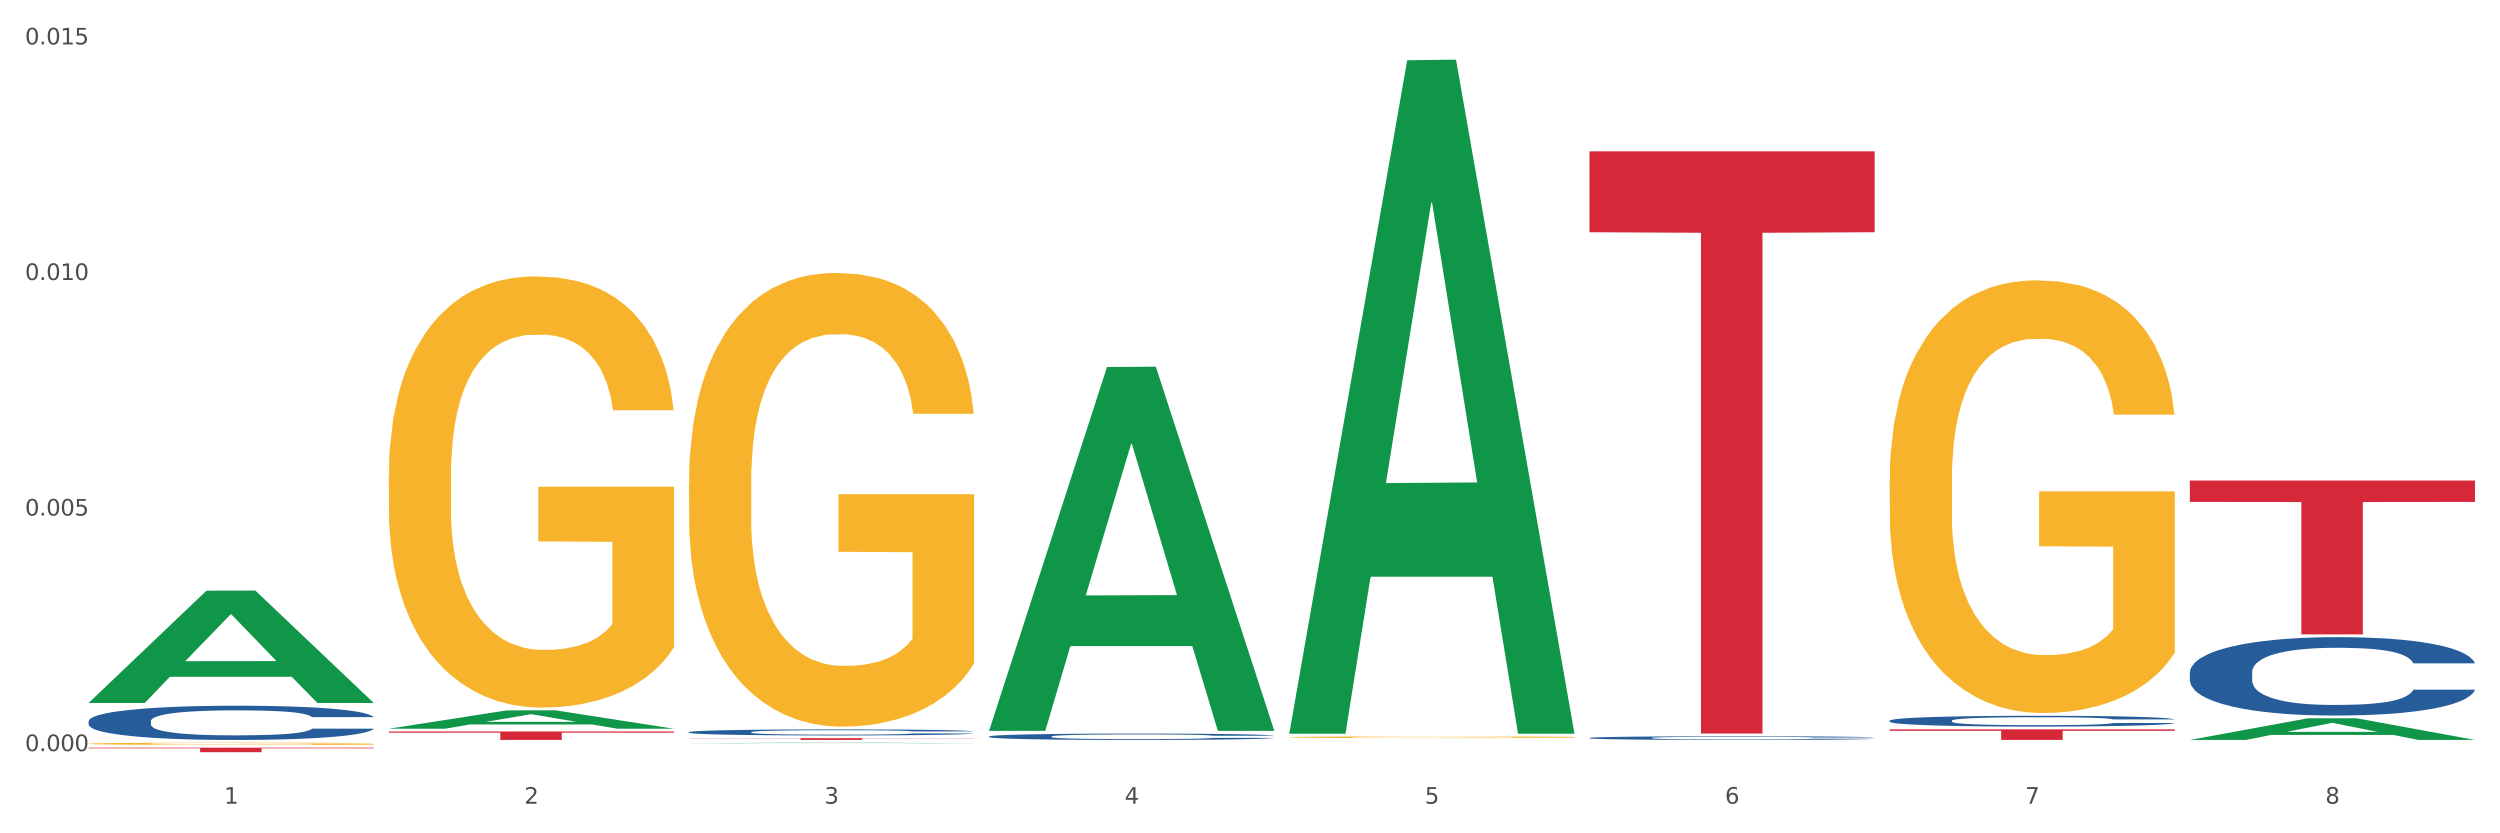 <?xml version="1.0" encoding="utf-8" standalone="no"?>
<!DOCTYPE svg PUBLIC "-//W3C//DTD SVG 1.1//EN"
  "http://www.w3.org/Graphics/SVG/1.1/DTD/svg11.dtd">
<svg xmlns:xlink="http://www.w3.org/1999/xlink" width="1080pt" height="360pt" viewBox="0 0 1080 360" xmlns="http://www.w3.org/2000/svg" version="1.1">
 <rect x="0" y="0" width="1080" height="360" fill="#333333" stroke="none"/>
 <defs>
  <style type="text/css">*{stroke-linejoin: round; stroke-linecap: butt}</style>
 </defs>
 <g id="figure_1">
  <g id="patch_1">
   <path d="M 0 360 
L 1080 360 
L 1080 0 
L 0 0 
z
" style="fill: #ffffff; stroke: #ffffff; stroke-linejoin: miter"/>
  </g>
  <g id="axes_1">
   <g id="matplotlib.axis_1">
    <g id="xtick_1">
     <g id="text_1">
      <!-- 1 -->
      <g style="fill: #4d4d4d" transform="translate(96.825 347.204) scale(0.096 -0.096)">
       <defs>
        <path id="DejaVuSans-31" d="M 794 531 
L 1825 531 
L 1825 4091 
L 703 3866 
L 703 4441 
L 1819 4666 
L 2450 4666 
L 2450 531 
L 3481 531 
L 3481 0 
L 794 0 
L 794 531 
z
" transform="scale(0.016)"/>
       </defs>
       <use xlink:href="#DejaVuSans-31"/>
      </g>
     </g>
    </g>
    <g id="xtick_2">
     <g id="text_2">
      <!-- 2 -->
      <g style="fill: #4d4d4d" transform="translate(226.5 347.204) scale(0.096 -0.096)">
       <defs>
        <path id="DejaVuSans-32" d="M 1228 531 
L 3431 531 
L 3431 0 
L 469 0 
L 469 531 
Q 828 903 1448 1529 
Q 2069 2156 2228 2338 
Q 2531 2678 2651 2914 
Q 2772 3150 2772 3378 
Q 2772 3750 2511 3984 
Q 2250 4219 1831 4219 
Q 1534 4219 1204 4116 
Q 875 4013 500 3803 
L 500 4441 
Q 881 4594 1212 4672 
Q 1544 4750 1819 4750 
Q 2544 4750 2975 4387 
Q 3406 4025 3406 3419 
Q 3406 3131 3298 2873 
Q 3191 2616 2906 2266 
Q 2828 2175 2409 1742 
Q 1991 1309 1228 531 
z
" transform="scale(0.016)"/>
       </defs>
       <use xlink:href="#DejaVuSans-32"/>
      </g>
     </g>
    </g>
    <g id="xtick_3">
     <g id="text_3">
      <!-- 3 -->
      <g style="fill: #4d4d4d" transform="translate(356.175 347.204) scale(0.096 -0.096)">
       <defs>
        <path id="DejaVuSans-33" d="M 2597 2516 
Q 3050 2419 3304 2112 
Q 3559 1806 3559 1356 
Q 3559 666 3084 287 
Q 2609 -91 1734 -91 
Q 1441 -91 1130 -33 
Q 819 25 488 141 
L 488 750 
Q 750 597 1062 519 
Q 1375 441 1716 441 
Q 2309 441 2620 675 
Q 2931 909 2931 1356 
Q 2931 1769 2642 2001 
Q 2353 2234 1838 2234 
L 1294 2234 
L 1294 2753 
L 1863 2753 
Q 2328 2753 2575 2939 
Q 2822 3125 2822 3475 
Q 2822 3834 2567 4026 
Q 2313 4219 1838 4219 
Q 1578 4219 1281 4162 
Q 984 4106 628 3988 
L 628 4550 
Q 988 4650 1302 4700 
Q 1616 4750 1894 4750 
Q 2613 4750 3031 4423 
Q 3450 4097 3450 3541 
Q 3450 3153 3228 2886 
Q 3006 2619 2597 2516 
z
" transform="scale(0.016)"/>
       </defs>
       <use xlink:href="#DejaVuSans-33"/>
      </g>
     </g>
    </g>
    <g id="xtick_4">
     <g id="text_4">
      <!-- 4 -->
      <g style="fill: #4d4d4d" transform="translate(485.85 347.204) scale(0.096 -0.096)">
       <defs>
        <path id="DejaVuSans-34" d="M 2419 4116 
L 825 1625 
L 2419 1625 
L 2419 4116 
z
M 2253 4666 
L 3047 4666 
L 3047 1625 
L 3713 1625 
L 3713 1100 
L 3047 1100 
L 3047 0 
L 2419 0 
L 2419 1100 
L 313 1100 
L 313 1709 
L 2253 4666 
z
" transform="scale(0.016)"/>
       </defs>
       <use xlink:href="#DejaVuSans-34"/>
      </g>
     </g>
    </g>
    <g id="xtick_5">
     <g id="text_5">
      <!-- 5 -->
      <g style="fill: #4d4d4d" transform="translate(615.525 347.204) scale(0.096 -0.096)">
       <defs>
        <path id="DejaVuSans-35" d="M 691 4666 
L 3169 4666 
L 3169 4134 
L 1269 4134 
L 1269 2991 
Q 1406 3038 1543 3061 
Q 1681 3084 1819 3084 
Q 2600 3084 3056 2656 
Q 3513 2228 3513 1497 
Q 3513 744 3044 326 
Q 2575 -91 1722 -91 
Q 1428 -91 1123 -41 
Q 819 9 494 109 
L 494 744 
Q 775 591 1075 516 
Q 1375 441 1709 441 
Q 2250 441 2565 725 
Q 2881 1009 2881 1497 
Q 2881 1984 2565 2268 
Q 2250 2553 1709 2553 
Q 1456 2553 1204 2497 
Q 953 2441 691 2322 
L 691 4666 
z
" transform="scale(0.016)"/>
       </defs>
       <use xlink:href="#DejaVuSans-35"/>
      </g>
     </g>
    </g>
    <g id="xtick_6">
     <g id="text_6">
      <!-- 6 -->
      <g style="fill: #4d4d4d" transform="translate(745.2 347.204) scale(0.096 -0.096)">
       <defs>
        <path id="DejaVuSans-36" d="M 2113 2584 
Q 1688 2584 1439 2293 
Q 1191 2003 1191 1497 
Q 1191 994 1439 701 
Q 1688 409 2113 409 
Q 2538 409 2786 701 
Q 3034 994 3034 1497 
Q 3034 2003 2786 2293 
Q 2538 2584 2113 2584 
z
M 3366 4563 
L 3366 3988 
Q 3128 4100 2886 4159 
Q 2644 4219 2406 4219 
Q 1781 4219 1451 3797 
Q 1122 3375 1075 2522 
Q 1259 2794 1537 2939 
Q 1816 3084 2150 3084 
Q 2853 3084 3261 2657 
Q 3669 2231 3669 1497 
Q 3669 778 3244 343 
Q 2819 -91 2113 -91 
Q 1303 -91 875 529 
Q 447 1150 447 2328 
Q 447 3434 972 4092 
Q 1497 4750 2381 4750 
Q 2619 4750 2861 4703 
Q 3103 4656 3366 4563 
z
" transform="scale(0.016)"/>
       </defs>
       <use xlink:href="#DejaVuSans-36"/>
      </g>
     </g>
    </g>
    <g id="xtick_7">
     <g id="text_7">
      <!-- 7 -->
      <g style="fill: #4d4d4d" transform="translate(874.875 347.204) scale(0.096 -0.096)">
       <defs>
        <path id="DejaVuSans-37" d="M 525 4666 
L 3525 4666 
L 3525 4397 
L 1831 0 
L 1172 0 
L 2766 4134 
L 525 4134 
L 525 4666 
z
" transform="scale(0.016)"/>
       </defs>
       <use xlink:href="#DejaVuSans-37"/>
      </g>
     </g>
    </g>
    <g id="xtick_8">
     <g id="text_8">
      <!-- 8 -->
      <g style="fill: #4d4d4d" transform="translate(1004.55 347.204) scale(0.096 -0.096)">
       <defs>
        <path id="DejaVuSans-38" d="M 2034 2216 
Q 1584 2216 1326 1975 
Q 1069 1734 1069 1313 
Q 1069 891 1326 650 
Q 1584 409 2034 409 
Q 2484 409 2743 651 
Q 3003 894 3003 1313 
Q 3003 1734 2745 1975 
Q 2488 2216 2034 2216 
z
M 1403 2484 
Q 997 2584 770 2862 
Q 544 3141 544 3541 
Q 544 4100 942 4425 
Q 1341 4750 2034 4750 
Q 2731 4750 3128 4425 
Q 3525 4100 3525 3541 
Q 3525 3141 3298 2862 
Q 3072 2584 2669 2484 
Q 3125 2378 3379 2068 
Q 3634 1759 3634 1313 
Q 3634 634 3220 271 
Q 2806 -91 2034 -91 
Q 1263 -91 848 271 
Q 434 634 434 1313 
Q 434 1759 690 2068 
Q 947 2378 1403 2484 
z
M 1172 3481 
Q 1172 3119 1398 2916 
Q 1625 2713 2034 2713 
Q 2441 2713 2670 2916 
Q 2900 3119 2900 3481 
Q 2900 3844 2670 4047 
Q 2441 4250 2034 4250 
Q 1625 4250 1398 4047 
Q 1172 3844 1172 3481 
z
" transform="scale(0.016)"/>
       </defs>
       <use xlink:href="#DejaVuSans-38"/>
      </g>
     </g>
    </g>
    <g id="xtick_9"/>
    <g id="xtick_10"/>
    <g id="xtick_11"/>
    <g id="xtick_12"/>
    <g id="xtick_13"/>
    <g id="xtick_14"/>
    <g id="xtick_15"/>
   </g>
   <g id="matplotlib.axis_2">
    <g id="ytick_1">
     <g id="text_9">
      <!-- 0.000 -->
      <g style="fill: #4d4d4d" transform="translate(10.8 324.489) scale(0.096 -0.096)">
       <defs>
        <path id="DejaVuSans-30" d="M 2034 4250 
Q 1547 4250 1301 3770 
Q 1056 3291 1056 2328 
Q 1056 1369 1301 889 
Q 1547 409 2034 409 
Q 2525 409 2770 889 
Q 3016 1369 3016 2328 
Q 3016 3291 2770 3770 
Q 2525 4250 2034 4250 
z
M 2034 4750 
Q 2819 4750 3233 4129 
Q 3647 3509 3647 2328 
Q 3647 1150 3233 529 
Q 2819 -91 2034 -91 
Q 1250 -91 836 529 
Q 422 1150 422 2328 
Q 422 3509 836 4129 
Q 1250 4750 2034 4750 
z
" transform="scale(0.016)"/>
        <path id="DejaVuSans-2e" d="M 684 794 
L 1344 794 
L 1344 0 
L 684 0 
L 684 794 
z
" transform="scale(0.016)"/>
       </defs>
       <use xlink:href="#DejaVuSans-30"/>
       <use xlink:href="#DejaVuSans-2e" transform="translate(63.623 0)"/>
       <use xlink:href="#DejaVuSans-30" transform="translate(95.41 0)"/>
       <use xlink:href="#DejaVuSans-30" transform="translate(159.033 0)"/>
       <use xlink:href="#DejaVuSans-30" transform="translate(222.656 0)"/>
      </g>
     </g>
    </g>
    <g id="ytick_2">
     <g id="text_10">
      <!-- 0.005 -->
      <g style="fill: #4d4d4d" transform="translate(10.8 222.725) scale(0.096 -0.096)">
       <use xlink:href="#DejaVuSans-30"/>
       <use xlink:href="#DejaVuSans-2e" transform="translate(63.623 0)"/>
       <use xlink:href="#DejaVuSans-30" transform="translate(95.41 0)"/>
       <use xlink:href="#DejaVuSans-30" transform="translate(159.033 0)"/>
       <use xlink:href="#DejaVuSans-35" transform="translate(222.656 0)"/>
      </g>
     </g>
    </g>
    <g id="ytick_3">
     <g id="text_11">
      <!-- 0.010 -->
      <g style="fill: #4d4d4d" transform="translate(10.8 120.961) scale(0.096 -0.096)">
       <use xlink:href="#DejaVuSans-30"/>
       <use xlink:href="#DejaVuSans-2e" transform="translate(63.623 0)"/>
       <use xlink:href="#DejaVuSans-30" transform="translate(95.41 0)"/>
       <use xlink:href="#DejaVuSans-31" transform="translate(159.033 0)"/>
       <use xlink:href="#DejaVuSans-30" transform="translate(222.656 0)"/>
      </g>
     </g>
    </g>
    <g id="ytick_4">
     <g id="text_12">
      <!-- 0.015 -->
      <g style="fill: #4d4d4d" transform="translate(10.8 19.198) scale(0.096 -0.096)">
       <use xlink:href="#DejaVuSans-30"/>
       <use xlink:href="#DejaVuSans-2e" transform="translate(63.623 0)"/>
       <use xlink:href="#DejaVuSans-30" transform="translate(95.41 0)"/>
       <use xlink:href="#DejaVuSans-31" transform="translate(159.033 0)"/>
       <use xlink:href="#DejaVuSans-35" transform="translate(222.656 0)"/>
      </g>
     </g>
    </g>
    <g id="ytick_5"/>
    <g id="ytick_6"/>
    <g id="ytick_7"/>
   </g>
   <g id="PolyCollection_1">
    <path d="M 38.283 303.599 
L 38.41 303.553 
L 89.211 255.163 
L 110.293 255.118 
L 161.474 303.69 
L 137.09 303.69 
L 126.041 292.379 
L 73.589 292.379 
L 73.208 292.562 
L 62.54 303.69 
L 38.283 303.69 
L 38.283 303.599 
L 80.193 285.629 
L 119.437 285.584 
L 100.006 265.471 
L 99.752 265.379 
L 99.498 265.516 
L 80.066 285.584 
L 80.193 285.629 
L 38.283 303.599 
z
" clip-path="url(#peb723c5198)" style="fill: #109648"/>
    <path d="M 38.283 321.291 
L 38.428 321.29 
L 38.428 321.258 
L 38.719 321.231 
L 40.174 321.164 
L 42.355 321.109 
L 43.955 321.08 
L 45.555 321.056 
L 47.446 321.032 
L 49.773 321.007 
L 53.991 320.971 
L 56.609 320.952 
L 59.809 320.933 
L 65.627 320.904 
L 69.844 320.888 
L 74.208 320.875 
L 81.335 320.859 
L 85.989 320.852 
L 90.934 320.846 
L 96.897 320.843 
L 101.406 320.842 
L 111.296 320.845 
L 119.732 320.853 
L 123.804 320.859 
L 129.04 320.869 
L 131.804 320.877 
L 136.312 320.891 
L 140.967 320.909 
L 144.166 320.925 
L 148.966 320.956 
L 152.602 320.986 
L 155.947 321.023 
L 157.693 321.049 
L 159.002 321.073 
L 160.165 321.1 
L 161.329 321.144 
L 135.149 321.144 
L 134.131 321.113 
L 132.531 321.084 
L 130.204 321.055 
L 128.168 321.037 
L 124.677 321.015 
L 121.477 321.001 
L 118.132 320.99 
L 114.059 320.981 
L 110.86 320.977 
L 106.351 320.973 
L 97.479 320.974 
L 91.516 320.981 
L 87.443 320.99 
L 84.825 320.998 
L 82.498 321.007 
L 79.88 321.02 
L 76.826 321.038 
L 74.644 321.055 
L 72.462 321.076 
L 70.717 321.098 
L 69.117 321.123 
L 67.808 321.149 
L 66.79 321.177 
L 65.917 321.21 
L 65.19 321.266 
L 65.19 321.388 
L 65.481 321.416 
L 66.208 321.452 
L 67.081 321.48 
L 68.535 321.512 
L 69.844 321.535 
L 72.317 321.567 
L 75.08 321.593 
L 77.262 321.61 
L 79.444 321.624 
L 83.225 321.644 
L 87.443 321.66 
L 91.079 321.67 
L 96.024 321.678 
L 99.37 321.682 
L 102.279 321.684 
L 109.405 321.684 
L 114.496 321.681 
L 120.168 321.675 
L 124.531 321.667 
L 128.168 321.657 
L 132.24 321.641 
L 134.858 321.626 
L 134.858 321.44 
L 102.86 321.44 
L 102.86 321.316 
L 161.474 321.316 
L 161.474 321.678 
L 159.002 321.697 
L 156.238 321.714 
L 153.329 321.729 
L 148.966 321.748 
L 143.73 321.766 
L 139.076 321.778 
L 134.131 321.789 
L 128.313 321.798 
L 120.75 321.807 
L 116.096 321.811 
L 110.278 321.813 
L 103.442 321.814 
L 97.479 321.813 
L 91.661 321.808 
L 85.552 321.8 
L 79.589 321.789 
L 75.08 321.777 
L 70.572 321.763 
L 65.772 321.744 
L 61.99 321.726 
L 59.082 321.71 
L 55.882 321.69 
L 52.391 321.663 
L 49.773 321.639 
L 47.446 321.615 
L 44.973 321.583 
L 43.228 321.555 
L 41.483 321.52 
L 40.465 321.495 
L 39.301 321.455 
L 38.428 321.399 
L 38.283 321.291 
z
" clip-path="url(#peb723c5198)" style="fill: #f7b32b"/>
    <path d="M 297.633 318.892 
L 420.825 318.892 
L 420.825 318.999 
L 372.365 319 
L 372.365 319.662 
L 345.8 319.662 
L 345.8 319 
L 297.633 318.999 
L 297.633 318.893 
L 297.633 318.892 
z
" clip-path="url(#peb723c5198)" style="fill: #d62839"/>
    <path d="M 167.958 315.993 
L 291.149 315.993 
L 291.149 316.503 
L 242.69 316.506 
L 242.69 319.662 
L 216.125 319.662 
L 216.125 316.506 
L 167.958 316.503 
L 167.958 315.996 
L 167.958 315.993 
z
" clip-path="url(#peb723c5198)" style="fill: #d62839"/>
    <path d="M 38.283 322.995 
L 161.474 322.995 
L 161.474 323.266 
L 113.015 323.268 
L 113.015 324.95 
L 86.45 324.95 
L 86.45 323.268 
L 38.283 323.266 
L 38.283 322.997 
L 38.283 322.995 
z
" clip-path="url(#peb723c5198)" style="fill: #d62839"/>
    <path d="M 38.283 311.516 
L 38.429 311.503 
L 38.429 311.125 
L 38.865 310.611 
L 40.467 309.666 
L 42.506 308.95 
L 46.001 308.112 
L 47.894 307.761 
L 50.369 307.369 
L 55.466 306.734 
L 61.29 306.194 
L 65.368 305.897 
L 68.426 305.708 
L 75.27 305.37 
L 79.201 305.222 
L 83.278 305.1 
L 86.773 305.019 
L 92.598 304.924 
L 97.258 304.884 
L 102.645 304.87 
L 107.159 304.884 
L 113.13 304.938 
L 121.867 305.1 
L 125.216 305.195 
L 129.73 305.357 
L 134.39 305.573 
L 138.176 305.789 
L 142.544 306.1 
L 147.058 306.505 
L 151.427 307.018 
L 154.485 307.491 
L 156.96 307.991 
L 159.144 308.599 
L 160.746 309.26 
L 161.474 309.814 
L 134.827 309.814 
L 134.098 309.314 
L 132.642 308.774 
L 131.186 308.409 
L 129.584 308.112 
L 127.109 307.775 
L 124.925 307.558 
L 121.284 307.302 
L 117.935 307.14 
L 115.168 307.045 
L 111.819 306.964 
L 104.684 306.883 
L 99.587 306.883 
L 96.384 306.91 
L 92.452 306.978 
L 89.103 307.072 
L 85.171 307.234 
L 82.113 307.41 
L 79.056 307.639 
L 77.308 307.802 
L 74.687 308.099 
L 72.94 308.342 
L 70.61 308.761 
L 69.299 309.058 
L 66.969 309.828 
L 65.95 310.395 
L 65.513 310.787 
L 65.222 311.219 
L 65.222 313.326 
L 66.096 314.272 
L 66.824 314.677 
L 67.989 315.136 
L 70.173 315.731 
L 73.377 316.312 
L 76.726 316.73 
L 79.492 316.987 
L 82.113 317.176 
L 84.735 317.325 
L 87.938 317.46 
L 90.559 317.541 
L 94.491 317.622 
L 99.151 317.662 
L 102.791 317.662 
L 110.217 317.595 
L 113.567 317.527 
L 116.77 317.433 
L 120.265 317.284 
L 123.032 317.122 
L 124.633 317.001 
L 127.255 316.744 
L 129.293 316.474 
L 131.041 316.163 
L 132.205 315.893 
L 133.516 315.488 
L 134.535 315.028 
L 134.827 314.785 
L 161.474 314.785 
L 160.892 315.272 
L 159.873 315.744 
L 157.834 316.379 
L 156.232 316.744 
L 153.757 317.19 
L 151.136 317.568 
L 147.495 317.987 
L 144.146 318.297 
L 140.651 318.567 
L 136.865 318.811 
L 130.021 319.148 
L 127.546 319.243 
L 122.304 319.405 
L 118.226 319.5 
L 112.256 319.594 
L 106.14 319.648 
L 99.733 319.662 
L 94.054 319.635 
L 87.793 319.554 
L 83.861 319.473 
L 79.492 319.351 
L 74.396 319.162 
L 69.59 318.932 
L 65.076 318.662 
L 60.854 318.351 
L 56.922 318 
L 51.825 317.419 
L 48.039 316.852 
L 45.273 316.325 
L 43.38 315.879 
L 41.487 315.312 
L 40.467 314.92 
L 38.865 313.975 
L 38.283 313.097 
L 38.283 311.516 
z
" clip-path="url(#peb723c5198)" style="fill: #255c99"/>
    <path d="M 297.633 316.274 
L 297.779 316.271 
L 297.779 316.205 
L 298.216 316.114 
L 299.817 315.947 
L 301.856 315.821 
L 305.351 315.673 
L 307.244 315.611 
L 309.719 315.541 
L 314.816 315.429 
L 320.641 315.334 
L 324.718 315.281 
L 327.776 315.248 
L 334.62 315.188 
L 338.551 315.162 
L 342.629 315.141 
L 346.123 315.126 
L 351.948 315.11 
L 356.608 315.103 
L 361.996 315.1 
L 366.51 315.103 
L 372.48 315.112 
L 381.217 315.141 
L 384.566 315.157 
L 389.08 315.186 
L 393.74 315.224 
L 397.526 315.262 
L 401.894 315.317 
L 406.409 315.389 
L 410.777 315.479 
L 413.835 315.563 
L 416.31 315.651 
L 418.495 315.758 
L 420.096 315.875 
L 420.825 315.973 
L 394.177 315.973 
L 393.449 315.885 
L 391.993 315.789 
L 390.536 315.725 
L 388.935 315.673 
L 386.459 315.613 
L 384.275 315.575 
L 380.634 315.53 
L 377.285 315.501 
L 374.519 315.484 
L 371.169 315.47 
L 364.034 315.456 
L 358.938 315.456 
L 355.734 315.46 
L 351.802 315.472 
L 348.453 315.489 
L 344.522 315.518 
L 341.464 315.549 
L 338.406 315.589 
L 336.658 315.618 
L 334.037 315.67 
L 332.29 315.713 
L 329.96 315.787 
L 328.649 315.84 
L 326.32 315.976 
L 325.3 316.076 
L 324.863 316.145 
L 324.572 316.221 
L 324.572 316.593 
L 325.446 316.76 
L 326.174 316.832 
L 327.339 316.913 
L 329.523 317.018 
L 332.727 317.12 
L 336.076 317.194 
L 338.843 317.24 
L 341.464 317.273 
L 344.085 317.299 
L 347.288 317.323 
L 349.909 317.338 
L 353.841 317.352 
L 358.501 317.359 
L 362.141 317.359 
L 369.568 317.347 
L 372.917 317.335 
L 376.12 317.318 
L 379.615 317.292 
L 382.382 317.264 
L 383.984 317.242 
L 386.605 317.197 
L 388.643 317.149 
L 390.391 317.094 
L 391.556 317.047 
L 392.866 316.975 
L 393.886 316.894 
L 394.177 316.851 
L 420.825 316.851 
L 420.242 316.937 
L 419.223 317.02 
L 417.184 317.132 
L 415.582 317.197 
L 413.107 317.275 
L 410.486 317.342 
L 406.845 317.416 
L 403.496 317.471 
L 400.001 317.519 
L 396.215 317.562 
L 389.371 317.621 
L 386.896 317.638 
L 381.654 317.667 
L 377.577 317.683 
L 371.606 317.7 
L 365.49 317.71 
L 359.083 317.712 
L 353.404 317.707 
L 347.143 317.693 
L 343.211 317.679 
L 338.843 317.657 
L 333.746 317.624 
L 328.941 317.583 
L 324.427 317.535 
L 320.204 317.481 
L 316.272 317.419 
L 311.175 317.316 
L 307.389 317.216 
L 304.623 317.123 
L 302.73 317.044 
L 300.837 316.944 
L 299.817 316.875 
L 298.216 316.708 
L 297.633 316.553 
L 297.633 316.274 
z
" clip-path="url(#peb723c5198)" style="fill: #255c99"/>
    <path d="M 816.334 315.072 
L 939.525 315.072 
L 939.525 315.71 
L 891.066 315.714 
L 891.066 319.662 
L 864.501 319.662 
L 864.501 315.714 
L 816.334 315.71 
L 816.334 315.076 
L 816.334 315.072 
z
" clip-path="url(#peb723c5198)" style="fill: #d62839"/>
    <path d="M 427.308 318.144 
L 427.454 318.142 
L 427.454 318.072 
L 427.891 317.976 
L 429.493 317.8 
L 431.531 317.666 
L 435.026 317.51 
L 436.919 317.445 
L 439.394 317.372 
L 444.491 317.254 
L 450.316 317.153 
L 454.393 317.098 
L 457.451 317.063 
L 464.295 317 
L 468.226 316.972 
L 472.304 316.949 
L 475.798 316.934 
L 481.623 316.917 
L 486.283 316.909 
L 491.671 316.907 
L 496.185 316.909 
L 502.155 316.919 
L 510.892 316.949 
L 514.241 316.967 
L 518.755 316.997 
L 523.415 317.037 
L 527.201 317.078 
L 531.57 317.136 
L 536.084 317.211 
L 540.452 317.307 
L 543.51 317.395 
L 545.986 317.488 
L 548.17 317.601 
L 549.772 317.724 
L 550.5 317.827 
L 523.852 317.827 
L 523.124 317.734 
L 521.668 317.634 
L 520.211 317.566 
L 518.61 317.51 
L 516.134 317.448 
L 513.95 317.407 
L 510.31 317.359 
L 506.96 317.329 
L 504.194 317.312 
L 500.844 317.297 
L 493.709 317.281 
L 488.613 317.281 
L 485.409 317.287 
L 481.478 317.299 
L 478.128 317.317 
L 474.197 317.347 
L 471.139 317.38 
L 468.081 317.422 
L 466.333 317.453 
L 463.712 317.508 
L 461.965 317.553 
L 459.635 317.631 
L 458.325 317.687 
L 455.995 317.83 
L 454.975 317.936 
L 454.539 318.009 
L 454.247 318.089 
L 454.247 318.482 
L 455.121 318.658 
L 455.849 318.733 
L 457.014 318.819 
L 459.198 318.929 
L 462.402 319.038 
L 465.751 319.116 
L 468.518 319.163 
L 471.139 319.199 
L 473.76 319.226 
L 476.963 319.252 
L 479.585 319.267 
L 483.516 319.282 
L 488.176 319.289 
L 491.816 319.289 
L 499.243 319.277 
L 502.592 319.264 
L 505.795 319.246 
L 509.29 319.219 
L 512.057 319.189 
L 513.659 319.166 
L 516.28 319.118 
L 518.318 319.068 
L 520.066 319.01 
L 521.231 318.96 
L 522.541 318.884 
L 523.561 318.799 
L 523.852 318.753 
L 550.5 318.753 
L 549.917 318.844 
L 548.898 318.932 
L 546.859 319.05 
L 545.257 319.118 
L 542.782 319.201 
L 540.161 319.272 
L 536.52 319.35 
L 533.171 319.408 
L 529.677 319.458 
L 525.89 319.503 
L 519.047 319.566 
L 516.571 319.584 
L 511.329 319.614 
L 507.252 319.631 
L 501.281 319.649 
L 495.165 319.659 
L 488.758 319.662 
L 483.079 319.657 
L 476.818 319.642 
L 472.886 319.626 
L 468.518 319.604 
L 463.421 319.569 
L 458.616 319.526 
L 454.102 319.475 
L 449.879 319.418 
L 445.947 319.352 
L 440.851 319.244 
L 437.065 319.138 
L 434.298 319.04 
L 432.405 318.957 
L 430.512 318.851 
L 429.493 318.779 
L 427.891 318.602 
L 427.308 318.439 
L 427.308 318.144 
z
" clip-path="url(#peb723c5198)" style="fill: #255c99"/>
    <path d="M 816.334 311.315 
L 816.479 311.31 
L 816.479 311.191 
L 816.916 311.028 
L 818.518 310.729 
L 820.556 310.503 
L 824.051 310.238 
L 825.944 310.126 
L 828.42 310.003 
L 833.516 309.802 
L 839.341 309.631 
L 843.418 309.537 
L 846.476 309.477 
L 853.32 309.37 
L 857.252 309.323 
L 861.329 309.285 
L 864.824 309.259 
L 870.648 309.229 
L 875.308 309.216 
L 880.696 309.212 
L 885.21 309.216 
L 891.18 309.233 
L 899.917 309.285 
L 903.266 309.314 
L 907.781 309.366 
L 912.44 309.434 
L 916.226 309.502 
L 920.595 309.601 
L 925.109 309.729 
L 929.477 309.891 
L 932.535 310.041 
L 935.011 310.199 
L 937.195 310.391 
L 938.797 310.601 
L 939.525 310.776 
L 912.877 310.776 
L 912.149 310.618 
L 910.693 310.447 
L 909.237 310.332 
L 907.635 310.238 
L 905.159 310.131 
L 902.975 310.062 
L 899.335 309.981 
L 895.986 309.93 
L 893.219 309.9 
L 889.87 309.874 
L 882.735 309.849 
L 877.638 309.849 
L 874.434 309.857 
L 870.503 309.879 
L 867.154 309.909 
L 863.222 309.96 
L 860.164 310.015 
L 857.106 310.088 
L 855.359 310.139 
L 852.738 310.233 
L 850.99 310.31 
L 848.66 310.443 
L 847.35 310.537 
L 845.02 310.78 
L 844.001 310.96 
L 843.564 311.084 
L 843.273 311.221 
L 843.273 311.887 
L 844.146 312.187 
L 844.874 312.315 
L 846.039 312.46 
L 848.224 312.648 
L 851.427 312.832 
L 854.776 312.964 
L 857.543 313.046 
L 860.164 313.105 
L 862.785 313.152 
L 865.989 313.195 
L 868.61 313.221 
L 872.541 313.246 
L 877.201 313.259 
L 880.842 313.259 
L 888.268 313.238 
L 891.617 313.217 
L 894.821 313.187 
L 898.316 313.14 
L 901.082 313.088 
L 902.684 313.05 
L 905.305 312.969 
L 907.344 312.883 
L 909.091 312.785 
L 910.256 312.699 
L 911.567 312.571 
L 912.586 312.426 
L 912.877 312.349 
L 939.525 312.349 
L 938.942 312.503 
L 937.923 312.652 
L 935.885 312.853 
L 934.283 312.969 
L 931.807 313.11 
L 929.186 313.229 
L 925.546 313.362 
L 922.197 313.46 
L 918.702 313.546 
L 914.916 313.623 
L 908.072 313.729 
L 905.596 313.759 
L 900.354 313.811 
L 896.277 313.841 
L 890.307 313.87 
L 884.191 313.888 
L 877.784 313.892 
L 872.105 313.883 
L 865.843 313.858 
L 861.911 313.832 
L 857.543 313.794 
L 852.446 313.734 
L 847.641 313.661 
L 843.127 313.576 
L 838.904 313.477 
L 834.972 313.366 
L 829.876 313.182 
L 826.09 313.003 
L 823.323 312.836 
L 821.43 312.695 
L 819.537 312.516 
L 818.518 312.392 
L 816.916 312.093 
L 816.334 311.815 
L 816.334 311.315 
z
" clip-path="url(#peb723c5198)" style="fill: #255c99"/>
    <path d="M 946.009 290.463 
L 946.154 290.432 
L 946.154 289.566 
L 946.591 288.391 
L 948.193 286.226 
L 950.232 284.587 
L 953.726 282.67 
L 955.619 281.866 
L 958.095 280.969 
L 963.191 279.515 
L 969.016 278.278 
L 973.093 277.598 
L 976.151 277.165 
L 982.995 276.392 
L 986.927 276.052 
L 991.004 275.773 
L 994.499 275.588 
L 1000.324 275.371 
L 1004.983 275.278 
L 1010.371 275.248 
L 1014.885 275.278 
L 1020.855 275.402 
L 1029.592 275.773 
L 1032.942 275.99 
L 1037.456 276.361 
L 1042.115 276.856 
L 1045.901 277.35 
L 1050.27 278.062 
L 1054.784 278.99 
L 1059.152 280.165 
L 1062.21 281.247 
L 1064.686 282.391 
L 1066.87 283.783 
L 1068.472 285.298 
L 1069.2 286.566 
L 1042.552 286.566 
L 1041.824 285.422 
L 1040.368 284.185 
L 1038.912 283.35 
L 1037.31 282.67 
L 1034.835 281.897 
L 1032.65 281.402 
L 1029.01 280.814 
L 1025.661 280.443 
L 1022.894 280.227 
L 1019.545 280.041 
L 1012.41 279.855 
L 1007.313 279.855 
L 1004.11 279.917 
L 1000.178 280.072 
L 996.829 280.288 
L 992.897 280.66 
L 989.839 281.062 
L 986.781 281.587 
L 985.034 281.958 
L 982.413 282.639 
L 980.665 283.195 
L 978.335 284.154 
L 977.025 284.835 
L 974.695 286.597 
L 973.676 287.896 
L 973.239 288.793 
L 972.948 289.783 
L 972.948 294.607 
L 973.821 296.772 
L 974.549 297.7 
L 975.714 298.751 
L 977.899 300.112 
L 981.102 301.442 
L 984.451 302.4 
L 987.218 302.988 
L 989.839 303.421 
L 992.46 303.761 
L 995.664 304.07 
L 998.285 304.256 
L 1002.217 304.441 
L 1006.876 304.534 
L 1010.517 304.534 
L 1017.943 304.38 
L 1021.292 304.225 
L 1024.496 304.008 
L 1027.991 303.668 
L 1030.757 303.297 
L 1032.359 303.019 
L 1034.98 302.431 
L 1037.019 301.813 
L 1038.766 301.101 
L 1039.931 300.483 
L 1041.242 299.555 
L 1042.261 298.504 
L 1042.552 297.947 
L 1069.2 297.947 
L 1068.618 299.06 
L 1067.598 300.143 
L 1065.56 301.596 
L 1063.958 302.431 
L 1061.482 303.452 
L 1058.861 304.318 
L 1055.221 305.276 
L 1051.872 305.988 
L 1048.377 306.606 
L 1044.591 307.163 
L 1037.747 307.936 
L 1035.271 308.152 
L 1030.029 308.524 
L 1025.952 308.74 
L 1019.982 308.956 
L 1013.866 309.08 
L 1007.459 309.111 
L 1001.78 309.049 
L 995.518 308.864 
L 991.587 308.678 
L 987.218 308.4 
L 982.121 307.967 
L 977.316 307.441 
L 972.802 306.823 
L 968.579 306.111 
L 964.648 305.307 
L 959.551 303.977 
L 955.765 302.679 
L 952.998 301.472 
L 951.105 300.452 
L 949.212 299.153 
L 948.193 298.256 
L 946.591 296.091 
L 946.009 294.081 
L 946.009 290.463 
z
" clip-path="url(#peb723c5198)" style="fill: #255c99"/>
    <path d="M 816.334 207.485 
L 816.479 207.315 
L 816.479 201.169 
L 816.77 195.877 
L 818.224 183.074 
L 820.406 172.491 
L 822.006 166.857 
L 823.606 162.248 
L 825.497 157.639 
L 827.824 152.859 
L 832.042 145.86 
L 834.66 142.275 
L 837.859 138.52 
L 843.677 133.057 
L 847.895 129.985 
L 852.258 127.424 
L 859.385 124.351 
L 864.039 122.986 
L 868.984 121.961 
L 874.948 121.279 
L 879.456 121.108 
L 889.347 121.62 
L 897.782 123.156 
L 901.855 124.351 
L 907.091 126.4 
L 909.854 127.765 
L 914.363 130.497 
L 919.017 134.082 
L 922.217 137.154 
L 927.017 142.958 
L 930.653 148.762 
L 933.998 155.932 
L 935.743 160.883 
L 937.052 165.492 
L 938.216 170.783 
L 939.379 179.148 
L 913.199 179.148 
L 912.181 173.173 
L 910.581 167.54 
L 908.254 162.077 
L 906.218 158.663 
L 902.727 154.396 
L 899.528 151.664 
L 896.182 149.616 
L 892.11 147.909 
L 888.91 147.055 
L 884.402 146.372 
L 875.529 146.543 
L 869.566 147.909 
L 865.494 149.616 
L 862.876 151.152 
L 860.549 152.859 
L 857.931 155.249 
L 854.876 158.834 
L 852.695 162.077 
L 850.513 166.174 
L 848.768 170.271 
L 847.168 175.051 
L 845.859 180.172 
L 844.841 185.464 
L 843.968 191.951 
L 843.241 202.706 
L 843.241 226.092 
L 843.532 231.384 
L 844.259 238.383 
L 845.132 243.675 
L 846.586 249.991 
L 847.895 254.259 
L 850.368 260.404 
L 853.131 265.526 
L 855.313 268.769 
L 857.494 271.5 
L 861.276 275.256 
L 865.494 278.329 
L 869.13 280.206 
L 874.075 281.913 
L 877.42 282.596 
L 880.329 282.938 
L 887.456 282.938 
L 892.546 282.426 
L 898.219 281.231 
L 902.582 279.694 
L 906.218 277.816 
L 910.291 274.744 
L 912.909 271.842 
L 912.909 236.164 
L 880.911 235.993 
L 880.911 212.265 
L 939.525 212.265 
L 939.525 281.913 
L 937.052 285.498 
L 934.289 288.742 
L 931.38 291.644 
L 927.017 295.229 
L 921.781 298.643 
L 917.126 301.033 
L 912.181 303.081 
L 906.364 304.959 
L 898.8 306.666 
L 894.146 307.349 
L 888.329 307.861 
L 881.493 308.032 
L 875.529 307.69 
L 869.712 306.837 
L 863.603 305.3 
L 857.64 303.081 
L 853.131 300.862 
L 848.622 298.131 
L 843.823 294.546 
L 840.041 291.132 
L 837.132 288.059 
L 833.932 284.133 
L 830.442 279.011 
L 827.824 274.402 
L 825.497 269.623 
L 823.024 263.477 
L 821.279 258.185 
L 819.533 251.528 
L 818.515 246.577 
L 817.352 238.895 
L 816.479 228.141 
L 816.334 207.485 
z
" clip-path="url(#peb723c5198)" style="fill: #f7b32b"/>
    <path d="M 556.983 318.482 
L 557.129 318.481 
L 557.129 318.457 
L 557.42 318.436 
L 558.874 318.387 
L 561.056 318.345 
L 562.656 318.323 
L 564.256 318.305 
L 566.146 318.288 
L 568.473 318.269 
L 572.691 318.242 
L 575.309 318.228 
L 578.509 318.213 
L 584.327 318.192 
L 588.545 318.18 
L 592.908 318.17 
L 600.035 318.158 
L 604.689 318.153 
L 609.634 318.149 
L 615.597 318.146 
L 620.106 318.145 
L 629.996 318.147 
L 638.432 318.153 
L 642.505 318.158 
L 647.741 318.166 
L 650.504 318.171 
L 655.013 318.182 
L 659.667 318.196 
L 662.867 318.208 
L 667.667 318.23 
L 671.303 318.253 
L 674.648 318.281 
L 676.393 318.3 
L 677.702 318.318 
L 678.866 318.339 
L 680.029 318.371 
L 653.849 318.371 
L 652.831 318.348 
L 651.231 318.326 
L 648.904 318.305 
L 646.868 318.292 
L 643.377 318.275 
L 640.178 318.264 
L 636.832 318.256 
L 632.76 318.25 
L 629.56 318.246 
L 625.051 318.244 
L 616.179 318.244 
L 610.216 318.25 
L 606.144 318.256 
L 603.526 318.262 
L 601.198 318.269 
L 598.58 318.278 
L 595.526 318.292 
L 593.344 318.305 
L 591.163 318.321 
L 589.417 318.337 
L 587.818 318.355 
L 586.509 318.375 
L 585.49 318.396 
L 584.618 318.421 
L 583.891 318.463 
L 583.891 318.554 
L 584.181 318.575 
L 584.909 318.602 
L 585.781 318.622 
L 587.236 318.647 
L 588.545 318.664 
L 591.017 318.688 
L 593.781 318.708 
L 595.962 318.72 
L 598.144 318.731 
L 601.926 318.745 
L 606.144 318.757 
L 609.78 318.765 
L 614.725 318.771 
L 618.07 318.774 
L 620.979 318.775 
L 628.106 318.775 
L 633.196 318.773 
L 638.869 318.769 
L 643.232 318.763 
L 646.868 318.755 
L 650.94 318.743 
L 653.558 318.732 
L 653.558 318.593 
L 621.561 318.593 
L 621.561 318.5 
L 680.175 318.5 
L 680.175 318.771 
L 677.702 318.785 
L 674.939 318.798 
L 672.03 318.809 
L 667.667 318.823 
L 662.431 318.836 
L 657.776 318.846 
L 652.831 318.854 
L 647.013 318.861 
L 639.45 318.868 
L 634.796 318.87 
L 628.978 318.872 
L 622.142 318.873 
L 616.179 318.872 
L 610.361 318.868 
L 604.253 318.862 
L 598.29 318.854 
L 593.781 318.845 
L 589.272 318.834 
L 584.472 318.821 
L 580.691 318.807 
L 577.782 318.795 
L 574.582 318.78 
L 571.091 318.76 
L 568.473 318.742 
L 566.146 318.724 
L 563.674 318.7 
L 561.928 318.679 
L 560.183 318.653 
L 559.165 318.634 
L 558.001 318.604 
L 557.129 318.562 
L 556.983 318.482 
z
" clip-path="url(#peb723c5198)" style="fill: #f7b32b"/>
    <path d="M 297.633 208.482 
L 297.779 208.303 
L 297.779 201.858 
L 298.07 196.309 
L 299.524 182.883 
L 301.706 171.784 
L 303.306 165.877 
L 304.905 161.043 
L 306.796 156.21 
L 309.123 151.198 
L 313.341 143.858 
L 315.959 140.099 
L 319.159 136.161 
L 324.977 130.432 
L 329.195 127.21 
L 333.558 124.525 
L 340.685 121.303 
L 345.339 119.871 
L 350.284 118.797 
L 356.247 118.081 
L 360.756 117.902 
L 370.646 118.439 
L 379.082 120.05 
L 383.154 121.303 
L 388.39 123.451 
L 391.154 124.883 
L 395.663 127.747 
L 400.317 131.506 
L 403.517 134.729 
L 408.316 140.815 
L 411.952 146.902 
L 415.298 154.42 
L 417.043 159.611 
L 418.352 164.445 
L 419.516 169.994 
L 420.679 178.766 
L 394.499 178.766 
L 393.481 172.5 
L 391.881 166.593 
L 389.554 160.864 
L 387.518 157.284 
L 384.027 152.809 
L 380.827 149.945 
L 377.482 147.797 
L 373.41 146.006 
L 370.21 145.111 
L 365.701 144.395 
L 356.829 144.574 
L 350.866 146.006 
L 346.793 147.797 
L 344.175 149.408 
L 341.848 151.198 
L 339.23 153.704 
L 336.176 157.463 
L 333.994 160.864 
L 331.813 165.161 
L 330.067 169.457 
L 328.467 174.469 
L 327.158 179.84 
L 326.14 185.389 
L 325.268 192.192 
L 324.54 203.469 
L 324.54 227.994 
L 324.831 233.543 
L 325.558 240.883 
L 326.431 246.432 
L 327.886 253.056 
L 329.195 257.531 
L 331.667 263.975 
L 334.431 269.346 
L 336.612 272.747 
L 338.794 275.611 
L 342.575 279.55 
L 346.793 282.772 
L 350.429 284.741 
L 355.375 286.531 
L 358.72 287.247 
L 361.629 287.605 
L 368.755 287.605 
L 373.846 287.068 
L 379.518 285.815 
L 383.882 284.204 
L 387.518 282.235 
L 391.59 279.012 
L 394.208 275.969 
L 394.208 238.556 
L 362.21 238.377 
L 362.21 213.494 
L 420.825 213.494 
L 420.825 286.531 
L 418.352 290.29 
L 415.589 293.691 
L 412.68 296.735 
L 408.316 300.494 
L 403.08 304.074 
L 398.426 306.58 
L 393.481 308.728 
L 387.663 310.698 
L 380.1 312.488 
L 375.446 313.204 
L 369.628 313.741 
L 362.792 313.92 
L 356.829 313.562 
L 351.011 312.667 
L 344.903 311.056 
L 338.939 308.728 
L 334.431 306.401 
L 329.922 303.537 
L 325.122 299.778 
L 321.341 296.198 
L 318.432 292.975 
L 315.232 288.858 
L 311.741 283.488 
L 309.123 278.654 
L 306.796 273.642 
L 304.324 267.198 
L 302.578 261.648 
L 300.833 254.667 
L 299.815 249.475 
L 298.651 241.42 
L 297.779 230.142 
L 297.633 208.482 
z
" clip-path="url(#peb723c5198)" style="fill: #f7b32b"/>
    <path d="M 167.958 205.481 
L 168.104 205.311 
L 168.104 199.186 
L 168.394 193.912 
L 169.849 181.152 
L 172.031 170.603 
L 173.63 164.989 
L 175.23 160.395 
L 177.121 155.801 
L 179.448 151.038 
L 183.666 144.062 
L 186.284 140.489 
L 189.484 136.746 
L 195.302 131.302 
L 199.52 128.239 
L 203.883 125.687 
L 211.01 122.625 
L 215.664 121.264 
L 220.609 120.243 
L 226.572 119.562 
L 231.081 119.392 
L 240.971 119.903 
L 249.407 121.434 
L 253.479 122.625 
L 258.715 124.667 
L 261.479 126.028 
L 265.988 128.75 
L 270.642 132.323 
L 273.842 135.385 
L 278.641 141.17 
L 282.277 146.954 
L 285.623 154.1 
L 287.368 159.034 
L 288.677 163.628 
L 289.84 168.902 
L 291.004 177.239 
L 264.824 177.239 
L 263.806 171.284 
L 262.206 165.669 
L 259.879 160.225 
L 257.843 156.822 
L 254.352 152.569 
L 251.152 149.847 
L 247.807 147.805 
L 243.735 146.104 
L 240.535 145.253 
L 236.026 144.572 
L 227.154 144.743 
L 221.191 146.104 
L 217.118 147.805 
L 214.5 149.336 
L 212.173 151.038 
L 209.555 153.42 
L 206.501 156.992 
L 204.319 160.225 
L 202.138 164.308 
L 200.392 168.392 
L 198.792 173.155 
L 197.483 178.26 
L 196.465 183.534 
L 195.593 189.999 
L 194.865 200.718 
L 194.865 224.026 
L 195.156 229.3 
L 195.883 236.276 
L 196.756 241.55 
L 198.211 247.845 
L 199.52 252.099 
L 201.992 258.224 
L 204.756 263.328 
L 206.937 266.56 
L 209.119 269.283 
L 212.9 273.026 
L 217.118 276.088 
L 220.754 277.96 
L 225.699 279.661 
L 229.045 280.341 
L 231.954 280.682 
L 239.08 280.682 
L 244.171 280.171 
L 249.843 278.98 
L 254.207 277.449 
L 257.843 275.578 
L 261.915 272.515 
L 264.533 269.623 
L 264.533 234.064 
L 232.535 233.894 
L 232.535 210.245 
L 291.149 210.245 
L 291.149 279.661 
L 288.677 283.234 
L 285.913 286.466 
L 283.005 289.359 
L 278.641 292.932 
L 273.405 296.334 
L 268.751 298.716 
L 263.806 300.758 
L 257.988 302.629 
L 250.425 304.331 
L 245.771 305.011 
L 239.953 305.522 
L 233.117 305.692 
L 227.154 305.352 
L 221.336 304.501 
L 215.227 302.97 
L 209.264 300.758 
L 204.756 298.546 
L 200.247 295.824 
L 195.447 292.251 
L 191.666 288.848 
L 188.757 285.786 
L 185.557 281.873 
L 182.066 276.769 
L 179.448 272.175 
L 177.121 267.411 
L 174.649 261.286 
L 172.903 256.012 
L 171.158 249.377 
L 170.14 244.443 
L 168.976 236.786 
L 168.104 226.068 
L 167.958 205.481 
z
" clip-path="url(#peb723c5198)" style="fill: #f7b32b"/>
    <path d="M 686.658 318.784 
L 686.804 318.782 
L 686.804 318.742 
L 687.241 318.686 
L 688.843 318.584 
L 690.881 318.507 
L 694.376 318.417 
L 696.269 318.379 
L 698.745 318.337 
L 703.841 318.268 
L 709.666 318.21 
L 713.743 318.178 
L 716.801 318.158 
L 723.645 318.121 
L 727.577 318.105 
L 731.654 318.092 
L 735.149 318.083 
L 740.973 318.073 
L 745.633 318.069 
L 751.021 318.067 
L 755.535 318.069 
L 761.505 318.075 
L 770.242 318.092 
L 773.591 318.102 
L 778.105 318.12 
L 782.765 318.143 
L 786.551 318.166 
L 790.92 318.2 
L 795.434 318.244 
L 799.802 318.299 
L 802.86 318.35 
L 805.336 318.404 
L 807.52 318.469 
L 809.122 318.541 
L 809.85 318.6 
L 783.202 318.6 
L 782.474 318.546 
L 781.018 318.488 
L 779.562 318.449 
L 777.96 318.417 
L 775.484 318.38 
L 773.3 318.357 
L 769.66 318.329 
L 766.311 318.312 
L 763.544 318.302 
L 760.195 318.293 
L 753.059 318.284 
L 747.963 318.284 
L 744.759 318.287 
L 740.828 318.295 
L 737.479 318.305 
L 733.547 318.322 
L 730.489 318.341 
L 727.431 318.366 
L 725.684 318.383 
L 723.063 318.415 
L 721.315 318.442 
L 718.985 318.487 
L 717.675 318.519 
L 715.345 318.602 
L 714.326 318.663 
L 713.889 318.705 
L 713.597 318.752 
L 713.597 318.979 
L 714.471 319.081 
L 715.199 319.124 
L 716.364 319.174 
L 718.548 319.238 
L 721.752 319.301 
L 725.101 319.346 
L 727.868 319.373 
L 730.489 319.394 
L 733.11 319.41 
L 736.314 319.424 
L 738.935 319.433 
L 742.866 319.442 
L 747.526 319.446 
L 751.166 319.446 
L 758.593 319.439 
L 761.942 319.432 
L 765.146 319.421 
L 768.64 319.405 
L 771.407 319.388 
L 773.009 319.375 
L 775.63 319.347 
L 777.669 319.318 
L 779.416 319.285 
L 780.581 319.255 
L 781.891 319.212 
L 782.911 319.162 
L 783.202 319.136 
L 809.85 319.136 
L 809.267 319.188 
L 808.248 319.239 
L 806.209 319.308 
L 804.608 319.347 
L 802.132 319.395 
L 799.511 319.436 
L 795.871 319.481 
L 792.521 319.515 
L 789.027 319.544 
L 785.241 319.57 
L 778.397 319.606 
L 775.921 319.616 
L 770.679 319.634 
L 766.602 319.644 
L 760.632 319.654 
L 754.516 319.66 
L 748.109 319.662 
L 742.429 319.659 
L 736.168 319.65 
L 732.236 319.641 
L 727.868 319.628 
L 722.771 319.608 
L 717.966 319.583 
L 713.452 319.554 
L 709.229 319.52 
L 705.297 319.483 
L 700.201 319.42 
L 696.415 319.359 
L 693.648 319.302 
L 691.755 319.254 
L 689.862 319.193 
L 688.843 319.151 
L 687.241 319.049 
L 686.658 318.954 
L 686.658 318.784 
z
" clip-path="url(#peb723c5198)" style="fill: #255c99"/>
    <path d="M 946.009 207.59 
L 1069.2 207.59 
L 1069.2 216.828 
L 1020.741 216.89 
L 1020.741 274.067 
L 994.176 274.067 
L 994.176 216.89 
L 946.009 216.828 
L 946.009 207.652 
L 946.009 207.59 
z
" clip-path="url(#peb723c5198)" style="fill: #d62839"/>
    <path d="M 686.658 65.374 
L 809.85 65.374 
L 809.85 100.326 
L 761.391 100.562 
L 761.391 316.887 
L 734.826 316.887 
L 734.826 100.562 
L 686.658 100.326 
L 686.658 65.61 
L 686.658 65.374 
z
" clip-path="url(#peb723c5198)" style="fill: #d62839"/>
    <path d="M 427.308 315.431 
L 427.435 315.283 
L 478.236 158.549 
L 499.318 158.402 
L 550.5 315.726 
L 526.115 315.726 
L 515.066 279.091 
L 462.615 279.091 
L 462.234 279.682 
L 451.566 315.726 
L 427.308 315.726 
L 427.308 315.431 
L 469.219 257.228 
L 508.462 257.08 
L 489.031 191.935 
L 488.777 191.639 
L 488.523 192.082 
L 469.092 257.08 
L 469.219 257.228 
L 427.308 315.431 
z
" clip-path="url(#peb723c5198)" style="fill: #109648"/>
    <path d="M 167.958 314.798 
L 168.085 314.79 
L 218.886 306.88 
L 239.968 306.872 
L 291.149 314.813 
L 266.765 314.813 
L 255.716 312.963 
L 203.264 312.963 
L 202.883 312.993 
L 192.215 314.813 
L 167.958 314.813 
L 167.958 314.798 
L 209.869 311.86 
L 249.112 311.853 
L 229.681 308.565 
L 229.427 308.55 
L 229.173 308.572 
L 209.742 311.853 
L 209.869 311.86 
L 167.958 314.798 
z
" clip-path="url(#peb723c5198)" style="fill: #109648"/>
    <path d="M 297.633 321.051 
L 297.76 321.05 
L 348.561 320.842 
L 369.643 320.842 
L 420.825 321.051 
L 396.44 321.051 
L 385.391 321.002 
L 332.94 321.002 
L 332.559 321.003 
L 321.89 321.051 
L 297.633 321.051 
L 297.633 321.051 
L 339.544 320.973 
L 378.787 320.973 
L 359.356 320.887 
L 359.102 320.886 
L 358.848 320.887 
L 339.417 320.973 
L 339.544 320.973 
L 297.633 321.051 
z
" clip-path="url(#peb723c5198)" style="fill: #109648"/>
    <path d="M 556.983 316.418 
L 557.11 316.145 
L 607.911 26.033 
L 628.993 25.759 
L 680.175 316.965 
L 655.79 316.965 
L 644.741 249.154 
L 592.29 249.154 
L 591.909 250.247 
L 581.241 316.965 
L 556.983 316.965 
L 556.983 316.418 
L 598.894 208.686 
L 638.137 208.412 
L 618.706 87.829 
L 618.452 87.282 
L 618.198 88.102 
L 598.767 208.412 
L 598.894 208.686 
L 556.983 316.418 
z
" clip-path="url(#peb723c5198)" style="fill: #109648"/>
    <path d="M 946.009 319.644 
L 946.136 319.635 
L 996.936 310.3 
L 1018.018 310.291 
L 1069.2 319.662 
L 1044.816 319.662 
L 1033.767 317.48 
L 981.315 317.48 
L 980.934 317.515 
L 970.266 319.662 
L 946.009 319.662 
L 946.009 319.644 
L 987.919 316.178 
L 1027.163 316.169 
L 1007.731 312.289 
L 1007.477 312.271 
L 1007.223 312.297 
L 987.792 316.169 
L 987.919 316.178 
L 946.009 319.644 
z
" clip-path="url(#peb723c5198)" style="fill: #109648"/>
   </g>
  </g>
 </g>
 <defs>
  <clipPath id="peb723c5198">
   <rect x="38.283" y="10.8" width="1030.917" height="329.109"/>
  </clipPath>
 </defs>
</svg>
